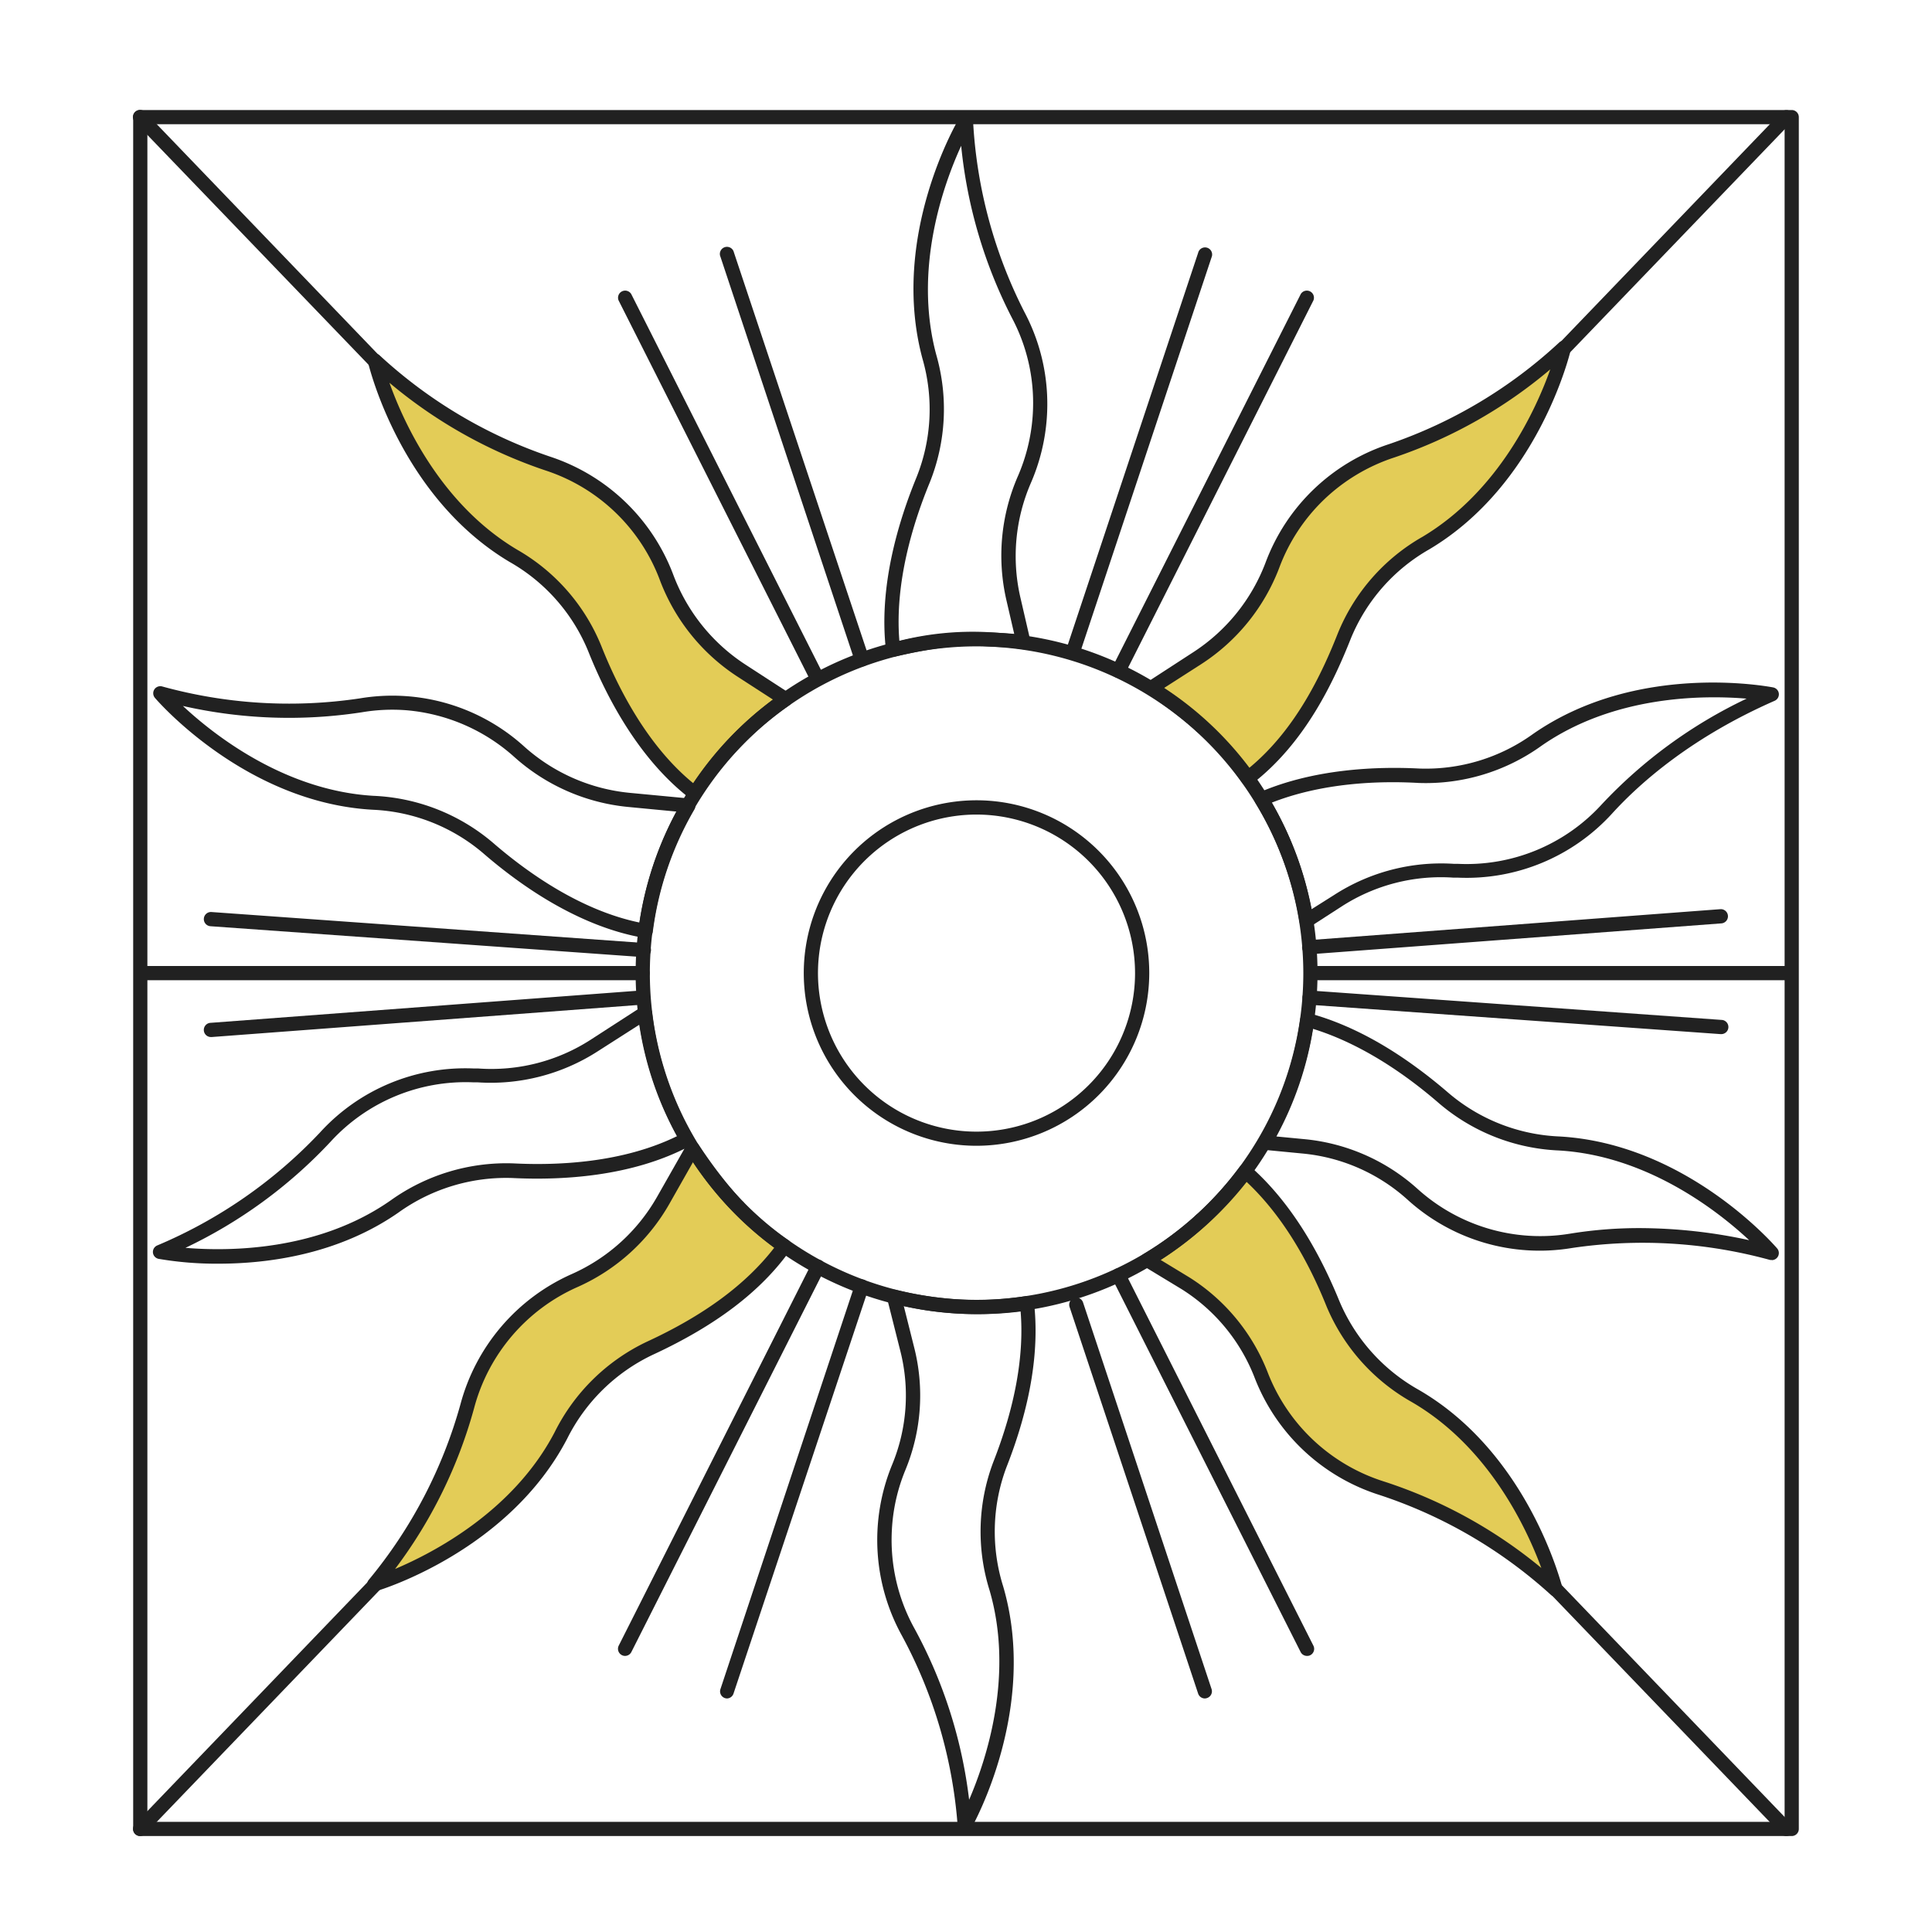 <svg xmlns="http://www.w3.org/2000/svg" viewBox="0 0 272 272"><defs><style>.cls-1{fill:#212121;}.cls-2{fill:#e3cc57;}</style></defs><g id="OBJECTS"><path class="cls-1" d="M252.25,258.49H19.75a1,1,0,0,1-1-1v-241a1,1,0,0,1,1-1h232.5a1,1,0,0,1,1,1v241A1,1,0,0,1,252.25,258.49Zm-231.5-2h230.5v-239H20.75Z"/><path class="cls-1" d="M19.75,258.49A1,1,0,0,1,19,256.8l84.21-87.58a1,1,0,1,1,1.44,1.39l-84.2,87.57A1,1,0,0,1,19.75,258.49Z"/><path class="cls-1" d="M135.83,258l-.21,0a1,1,0,0,1-.79-.88A66.68,66.68,0,0,0,127,230.32a27.85,27.85,0,0,1-1.42-24.06,25.49,25.49,0,0,0,1.15-16.16l-1.84-7.3a1,1,0,0,1,.25-.94,1,1,0,0,1,.94-.28,51.45,51.45,0,0,0,8,1.3,44,44,0,0,0,10.32-.4,1,1,0,0,1,.78.18,1,1,0,0,1,.39.69c.79,6.86-.51,14.68-3.88,23.23a25.75,25.75,0,0,0-.46,16.75h0c5,17.08-4.14,33.46-4.53,34.15A1,1,0,0,1,135.83,258Zm-8.59-74.13,1.44,5.74A27.45,27.45,0,0,1,127.45,207a25.48,25.48,0,0,0-1.89,8.47,25.75,25.75,0,0,0,3.21,13.85,66.85,66.85,0,0,1,7.67,24.06c2.37-5.49,6.39-17.48,2.87-29.51a27.65,27.65,0,0,1,.52-18c3.07-7.82,4.37-15,3.86-21.23a48.42,48.42,0,0,1-9.71.24A44.76,44.76,0,0,1,127.24,183.87Z"/><path class="cls-2" d="M110.43,175.43c-5,7-12.76,11.53-19,14.41A26.91,26.91,0,0,0,79,202.05c-8.1,15.57-26.31,21-26.31,21a67.47,67.47,0,0,0,13.1-25.12A26.94,26.94,0,0,1,80.9,180.28,26.65,26.65,0,0,0,93.36,169l4.15-7.3C101,166.91,105.11,172,110.43,175.43Z"/><path class="cls-1" d="M52.69,224.06a1,1,0,0,1-.78-1.63,66.66,66.66,0,0,0,12.92-24.74A27.94,27.94,0,0,1,80.5,179.37a25.91,25.91,0,0,0,12-10.86l4.15-7.3a1,1,0,0,1,1.7-.06c4.13,6.23,8.14,10.5,12.63,13.44a1,1,0,0,1,.44.66,1,1,0,0,1-.17.76c-4.13,5.8-10.47,10.62-19.38,14.74a25.86,25.86,0,0,0-12,11.76C71.69,218.27,53.74,223.79,53,224A1.35,1.35,0,0,1,52.69,224.06Zm44.89-60.47-3.35,5.91A27.89,27.89,0,0,1,81.3,181.2a25.9,25.9,0,0,0-14.54,17,67,67,0,0,1-11.14,22.69c5.51-2.33,16.72-8.2,22.49-19.3A27.84,27.84,0,0,1,91,188.93c8.16-3.76,14-8.11,18-13.26A46.54,46.54,0,0,1,97.58,163.59Z"/><path class="cls-1" d="M125.74,92.47a1,1,0,0,1-1-.88c-1.07-8.94,1.74-18.18,4.28-24.36a25.68,25.68,0,0,0,.85-16.74c-4.62-17.18,4.86-33.37,5.26-34a1,1,0,0,1,1.1-.46,1,1,0,0,1,.76.91,67,67,0,0,0,7.24,27,27.6,27.6,0,0,1,3.14,15,27.9,27.9,0,0,1-2.26,9.11A25.88,25.88,0,0,0,143.63,84l1.43,6.19a1,1,0,0,1-1.15,1.21,31.82,31.82,0,0,0-3.6-.33L139,91c-4.57-.33-8.61.45-13,1.44Zm9.58-71.94c-2.49,5.43-6.76,17.34-3.5,29.44a27.72,27.72,0,0,1-.94,18c-2.35,5.7-4.93,14.08-4.26,22.25A42.18,42.18,0,0,1,139.12,89l1.3.08c.79.05,1.6.09,2.37.17l-1.11-4.79a27.94,27.94,0,0,1,1.6-17.36,25.84,25.84,0,0,0,2.1-8.46,25.54,25.54,0,0,0-2.91-13.88A67.54,67.54,0,0,1,135.32,20.53Z"/><path class="cls-1" d="M30.78,177.91a48.22,48.22,0,0,1-8.45-.68,1,1,0,0,1-.8-.88,1,1,0,0,1,.59-1,67.44,67.44,0,0,0,22.94-15.92,27.63,27.63,0,0,1,21.69-9l.62,0a25.8,25.8,0,0,0,15.71-4l7.18-4.64a1,1,0,0,1,1.54.73,45.43,45.43,0,0,0,5.75,17.42,1,1,0,0,1,.1.77,1,1,0,0,1-.49.61c-8.18,4.36-18.08,4.87-25,4.53a26,26,0,0,0-16.06,4.86C47.58,176.64,37.66,177.91,30.78,177.91Zm-4.67-2.23c6,.5,18.63.5,28.89-6.68a28,28,0,0,1,17.31-5.21c6.36.32,15.4-.11,23-3.83A46.88,46.88,0,0,1,90,144.27L84.17,148a27.84,27.84,0,0,1-16.91,4.38l-.59,0a25.74,25.74,0,0,0-20.14,8.37A67.67,67.67,0,0,1,26.11,175.68Z"/><path class="cls-1" d="M183.94,130.64a1,1,0,0,1-.41-.09,1,1,0,0,1-.58-.75,46.35,46.35,0,0,0-6.2-16.76,1,1,0,0,1-.1-.82,1,1,0,0,1,.55-.62c7.76-3.37,16.58-3.71,22.62-3.4a25.79,25.79,0,0,0,16-4.86c14.6-10.17,33-6.71,33.82-6.56a1,1,0,0,1,.8.88,1,1,0,0,1-.59,1c-11.61,5.1-18.87,11.46-22.91,15.9a27.7,27.7,0,0,1-21.72,9l-.62,0a25.76,25.76,0,0,0-15.72,4.06l-4.43,2.86A1,1,0,0,1,183.94,130.64ZM179.05,113a48.25,48.25,0,0,1,5.61,15l3.17-2a27.76,27.76,0,0,1,16.91-4.38l.59,0a25.74,25.74,0,0,0,20.16-8.36,67.65,67.65,0,0,1,20.41-14.9c-6-.5-18.62-.51-28.9,6.65a27.88,27.88,0,0,1-17.28,5.22C194.17,109.91,186.2,110.19,179.05,113Z"/><path class="cls-1" d="M90.88,132.05h-.17c-9.15-1.56-17.37-7.33-22.65-11.9A25.69,25.69,0,0,0,52.45,114C34.69,113,22.33,98.86,21.82,98.26a1,1,0,0,1-.1-1.18,1,1,0,0,1,1.1-.44,67.22,67.22,0,0,0,27.86,1.68,27.63,27.63,0,0,1,23.13,6.79,26,26,0,0,0,14.82,6.51l8.34.79a1,1,0,0,1,.8.54,1,1,0,0,1,0,1,45.66,45.66,0,0,0-5.87,17.27,1,1,0,0,1-1,.87ZM25.75,99.39c4.37,4.08,14.32,11.91,26.82,12.65a27.77,27.77,0,0,1,16.81,6.59c4.88,4.23,12.36,9.53,20.65,11.25a47.69,47.69,0,0,1,5.22-15.62l-6.8-.65a28,28,0,0,1-16-7A26,26,0,0,0,57.29,100a25.59,25.59,0,0,0-6.29.27A67.5,67.5,0,0,1,25.75,99.39Z"/><path class="cls-1" d="M249.43,177.38a.69.69,0,0,1-.25,0,67.8,67.8,0,0,0-27.86-1.68,27.66,27.66,0,0,1-23.11-6.76,25.63,25.63,0,0,0-14.84-6.54l-5.39-.52a1,1,0,0,1-.77-1.5,45.37,45.37,0,0,0,5.84-16.9,1,1,0,0,1,.44-.7,1,1,0,0,1,.82-.13c6.44,1.74,13,5.52,19.63,11.23A25.72,25.72,0,0,0,219.55,160c17.76,1,30.12,15.15,30.64,15.75a1,1,0,0,1-.76,1.66Zm-18.55-4.48a73.24,73.24,0,0,1,15.38,1.7c-4.37-4.07-14.32-11.91-26.83-12.63a27.77,27.77,0,0,1-16.81-6.62c-5.89-5.11-12-8.72-17.76-10.5A47.29,47.29,0,0,1,179.7,160l3.86.37a27.69,27.69,0,0,1,16,7A25.77,25.77,0,0,0,221,173.69,60.62,60.62,0,0,1,230.88,172.9Z"/><path class="cls-1" d="M169.08,103.19a1,1,0,0,1-.69-.28,1,1,0,0,1,0-1.41l82.4-85.7a1,1,0,0,1,1.42,0,1,1,0,0,1,0,1.41L169.8,102.89A1,1,0,0,1,169.08,103.19Z"/><path class="cls-1" d="M251.49,258.49a1,1,0,0,1-.73-.31l-82.4-85.69a1,1,0,0,1,1.45-1.39l82.4,85.7a1,1,0,0,1-.72,1.69Z"/><path class="cls-1" d="M104,105.06a1,1,0,0,1-.72-.31L19,17.18a1,1,0,0,1,0-1.41,1,1,0,0,1,1.42,0l84.2,87.57a1,1,0,0,1,0,1.41A1,1,0,0,1,104,105.06Z"/><path class="cls-2" d="M110.62,98.42a46.6,46.6,0,0,0-12.81,13.25c-7-5.39-11.47-13.83-14.06-20.34a26.7,26.7,0,0,0-11.5-13.08c-15.1-9-19.47-27.45-19.47-27.45A67.76,67.76,0,0,0,77.1,65.28a26.77,26.77,0,0,1,16.78,16,26.87,26.87,0,0,0,10.58,13.11Z"/><path class="cls-1" d="M97.81,112.67a1,1,0,0,1-.6-.2C89.93,106.9,85.37,98.1,82.82,91.7A25.62,25.62,0,0,0,71.74,79.11C56.45,70,52,51.8,51.81,51a1,1,0,0,1,.46-1.09,1,1,0,0,1,1.18.12,67,67,0,0,0,24,14.26A27.84,27.84,0,0,1,94.82,81,26,26,0,0,0,105,93.6l6.16,4a1,1,0,0,1,.45.83,1,1,0,0,1-.45.84,45.34,45.34,0,0,0-12.53,13,1,1,0,0,1-.66.43Zm-43-58.83c2,5.62,7.22,17.14,18,23.55A27.54,27.54,0,0,1,84.68,91c2.35,5.92,6.48,14,12.91,19.26a47.36,47.36,0,0,1,11.23-11.77l-4.9-3.17a28,28,0,0,1-11-13.6A25.73,25.73,0,0,0,76.79,66.23,67.49,67.49,0,0,1,54.77,53.84Z"/><path class="cls-2" d="M162.09,96.84c5.22,3.43,10.11,7.55,13.56,12.7,7-5.4,11-13.5,13.59-20a26.75,26.75,0,0,1,11.49-13.09c15.09-9,19.44-27.47,19.44-27.47a67.82,67.82,0,0,1-24.3,14.5A26.82,26.82,0,0,0,179.1,79.54a26.72,26.72,0,0,1-10.57,13.12Z"/><path class="cls-1" d="M175.65,110.54h-.16a1,1,0,0,1-.67-.43c-3-4.44-7.32-8.5-13.28-12.43a1,1,0,0,1-.45-.84,1,1,0,0,1,.46-.83L168,91.82a26,26,0,0,0,10.18-12.63,27.73,27.73,0,0,1,17.4-16.67A66.94,66.94,0,0,0,219.5,48.23a1,1,0,0,1,1.65,1c-.18.77-4.63,19-19.91,28.1a25.64,25.64,0,0,0-11.07,12.59c-2.38,6-6.42,14.7-13.91,20.45A1,1,0,0,1,175.65,110.54ZM163.9,96.85a47.54,47.54,0,0,1,12,11.24c6.58-5.44,10.25-13.36,12.45-18.93a27.62,27.62,0,0,1,11.91-13.58c10.76-6.42,16-17.95,18-23.58a67.28,67.28,0,0,1-22,12.42,26,26,0,0,0-9.84,5.9,25.77,25.77,0,0,0-6.3,9.57,28,28,0,0,1-11,13.61Z"/><path class="cls-2" d="M219,223.78a68,68,0,0,0-24.46-14.26,26.25,26.25,0,0,1-10.29-6,26.71,26.71,0,0,1-6.68-9.87,26.74,26.74,0,0,0-10.69-13l-5.37-3.26a47.84,47.84,0,0,0,13.78-12.48c6.08,5.32,9.91,12.68,12.33,18.62a26.87,26.87,0,0,0,11.61,13C214.43,205.34,219,223.78,219,223.78Z"/><path class="cls-1" d="M219,224.78a1,1,0,0,1-.66-.25,67,67,0,0,0-24.1-14.05A27.87,27.87,0,0,1,176.65,194a25.65,25.65,0,0,0-10.29-12.5L161,178.25a1,1,0,0,1-.48-.85,1,1,0,0,1,.48-.85,47,47,0,0,0,13.49-12.22,1,1,0,0,1,.7-.41,1,1,0,0,1,.77.24c5,4.39,9.25,10.79,12.6,19a25.82,25.82,0,0,0,11.18,12.51c15.38,8.91,20,27.1,20.24,27.87a1,1,0,0,1-1,1.24Zm-55.6-47.4,4,2.43a27.61,27.61,0,0,1,11.1,13.47,25.9,25.9,0,0,0,16.33,15.29A67.29,67.29,0,0,1,217,220.75c-2.07-5.61-7.42-17.08-18.24-23.36a27.73,27.73,0,0,1-12-13.47c-3-7.48-6.83-13.37-11.25-17.52A48.85,48.85,0,0,1,163.41,177.38Z"/><path class="cls-1" d="M102.38,239.12a1.13,1.13,0,0,1-.32-.05,1,1,0,0,1-.63-1.27l18.94-57a1,1,0,0,1,1.9.63l-19,57A1,1,0,0,1,102.38,239.12Z"/><path class="cls-1" d="M151.14,92.47a1.19,1.19,0,0,1-.32,0,1,1,0,0,1-.63-1.27l18.49-55.6a1,1,0,1,1,1.89.63L152.09,91.79A1,1,0,0,1,151.14,92.47Z"/><path class="cls-1" d="M88,233.13a.93.93,0,0,1-.45-.11,1,1,0,0,1-.44-1.34l27.15-53.8a1,1,0,0,1,1.79.9l-27.16,53.8A1,1,0,0,1,88,233.13Z"/><path class="cls-1" d="M157.47,95.44a1,1,0,0,1-.44-.1,1,1,0,0,1-.45-1.35L183.13,41.4a1,1,0,0,1,1.78.9L158.37,94.89A1,1,0,0,1,157.47,95.44Z"/><path class="cls-1" d="M169.63,239.12a1,1,0,0,1-.95-.69L150.58,184a1,1,0,0,1,1.9-.63l18.09,54.42a1,1,0,0,1-.63,1.27A1.12,1.12,0,0,1,169.63,239.12Z"/><path class="cls-1" d="M121.32,93.83a1,1,0,0,1-.95-.68l-18.94-57a1,1,0,1,1,1.89-.63l19,57a1,1,0,0,1-.64,1.26A.84.84,0,0,1,121.32,93.83Z"/><path class="cls-1" d="M184,233.13a1,1,0,0,1-.89-.55L156.58,180a1,1,0,0,1,1.79-.9l26.54,52.59a1,1,0,0,1-.44,1.34A.93.93,0,0,1,184,233.13Z"/><path class="cls-1" d="M114.76,95.92a1,1,0,0,1-.89-.55L87.09,42.3a1,1,0,0,1,1.78-.9l26.79,53.06a1,1,0,0,1-.45,1.35A1,1,0,0,1,114.76,95.92Z"/><path class="cls-1" d="M242.3,145.59h-.07l-57.93-4.14a1,1,0,0,1-.93-1.07,1,1,0,0,1,1.07-.93l57.93,4.14a1,1,0,0,1-.07,2Z"/><path class="cls-1" d="M90.61,134.75h-.07l-60.91-4.35a1,1,0,0,1,.14-2l60.92,4.36a1,1,0,0,1-.08,2Z"/><path class="cls-1" d="M184.35,134.36a1,1,0,0,1-.07-2L242.2,128a1,1,0,0,1,1.07.93,1,1,0,0,1-.92,1.07l-57.92,4.35Z"/><path class="cls-1" d="M29.73,146a1,1,0,0,1-.07-2l60-4.51a1,1,0,1,1,.15,2l-60,4.51Z"/><path class="cls-1" d="M90.48,138h-70a1,1,0,0,1,0-2h70a1,1,0,1,1,0,2Z"/><path class="cls-1" d="M251.49,138H185.56a1,1,0,0,1,0-2h65.93a1,1,0,0,1,0,2Z"/><path class="cls-1" d="M137.49,185a48,48,0,1,1,48-48A48.07,48.07,0,0,1,137.49,185Zm0-94a46,46,0,1,0,46,46A46.06,46.06,0,0,0,137.49,91Z"/><path class="cls-1" d="M137.49,161.31A24.32,24.32,0,1,1,161.8,137,24.34,24.34,0,0,1,137.49,161.31Zm0-46.63A22.32,22.32,0,1,0,159.8,137,22.34,22.34,0,0,0,137.49,114.68Z"/></g></svg>